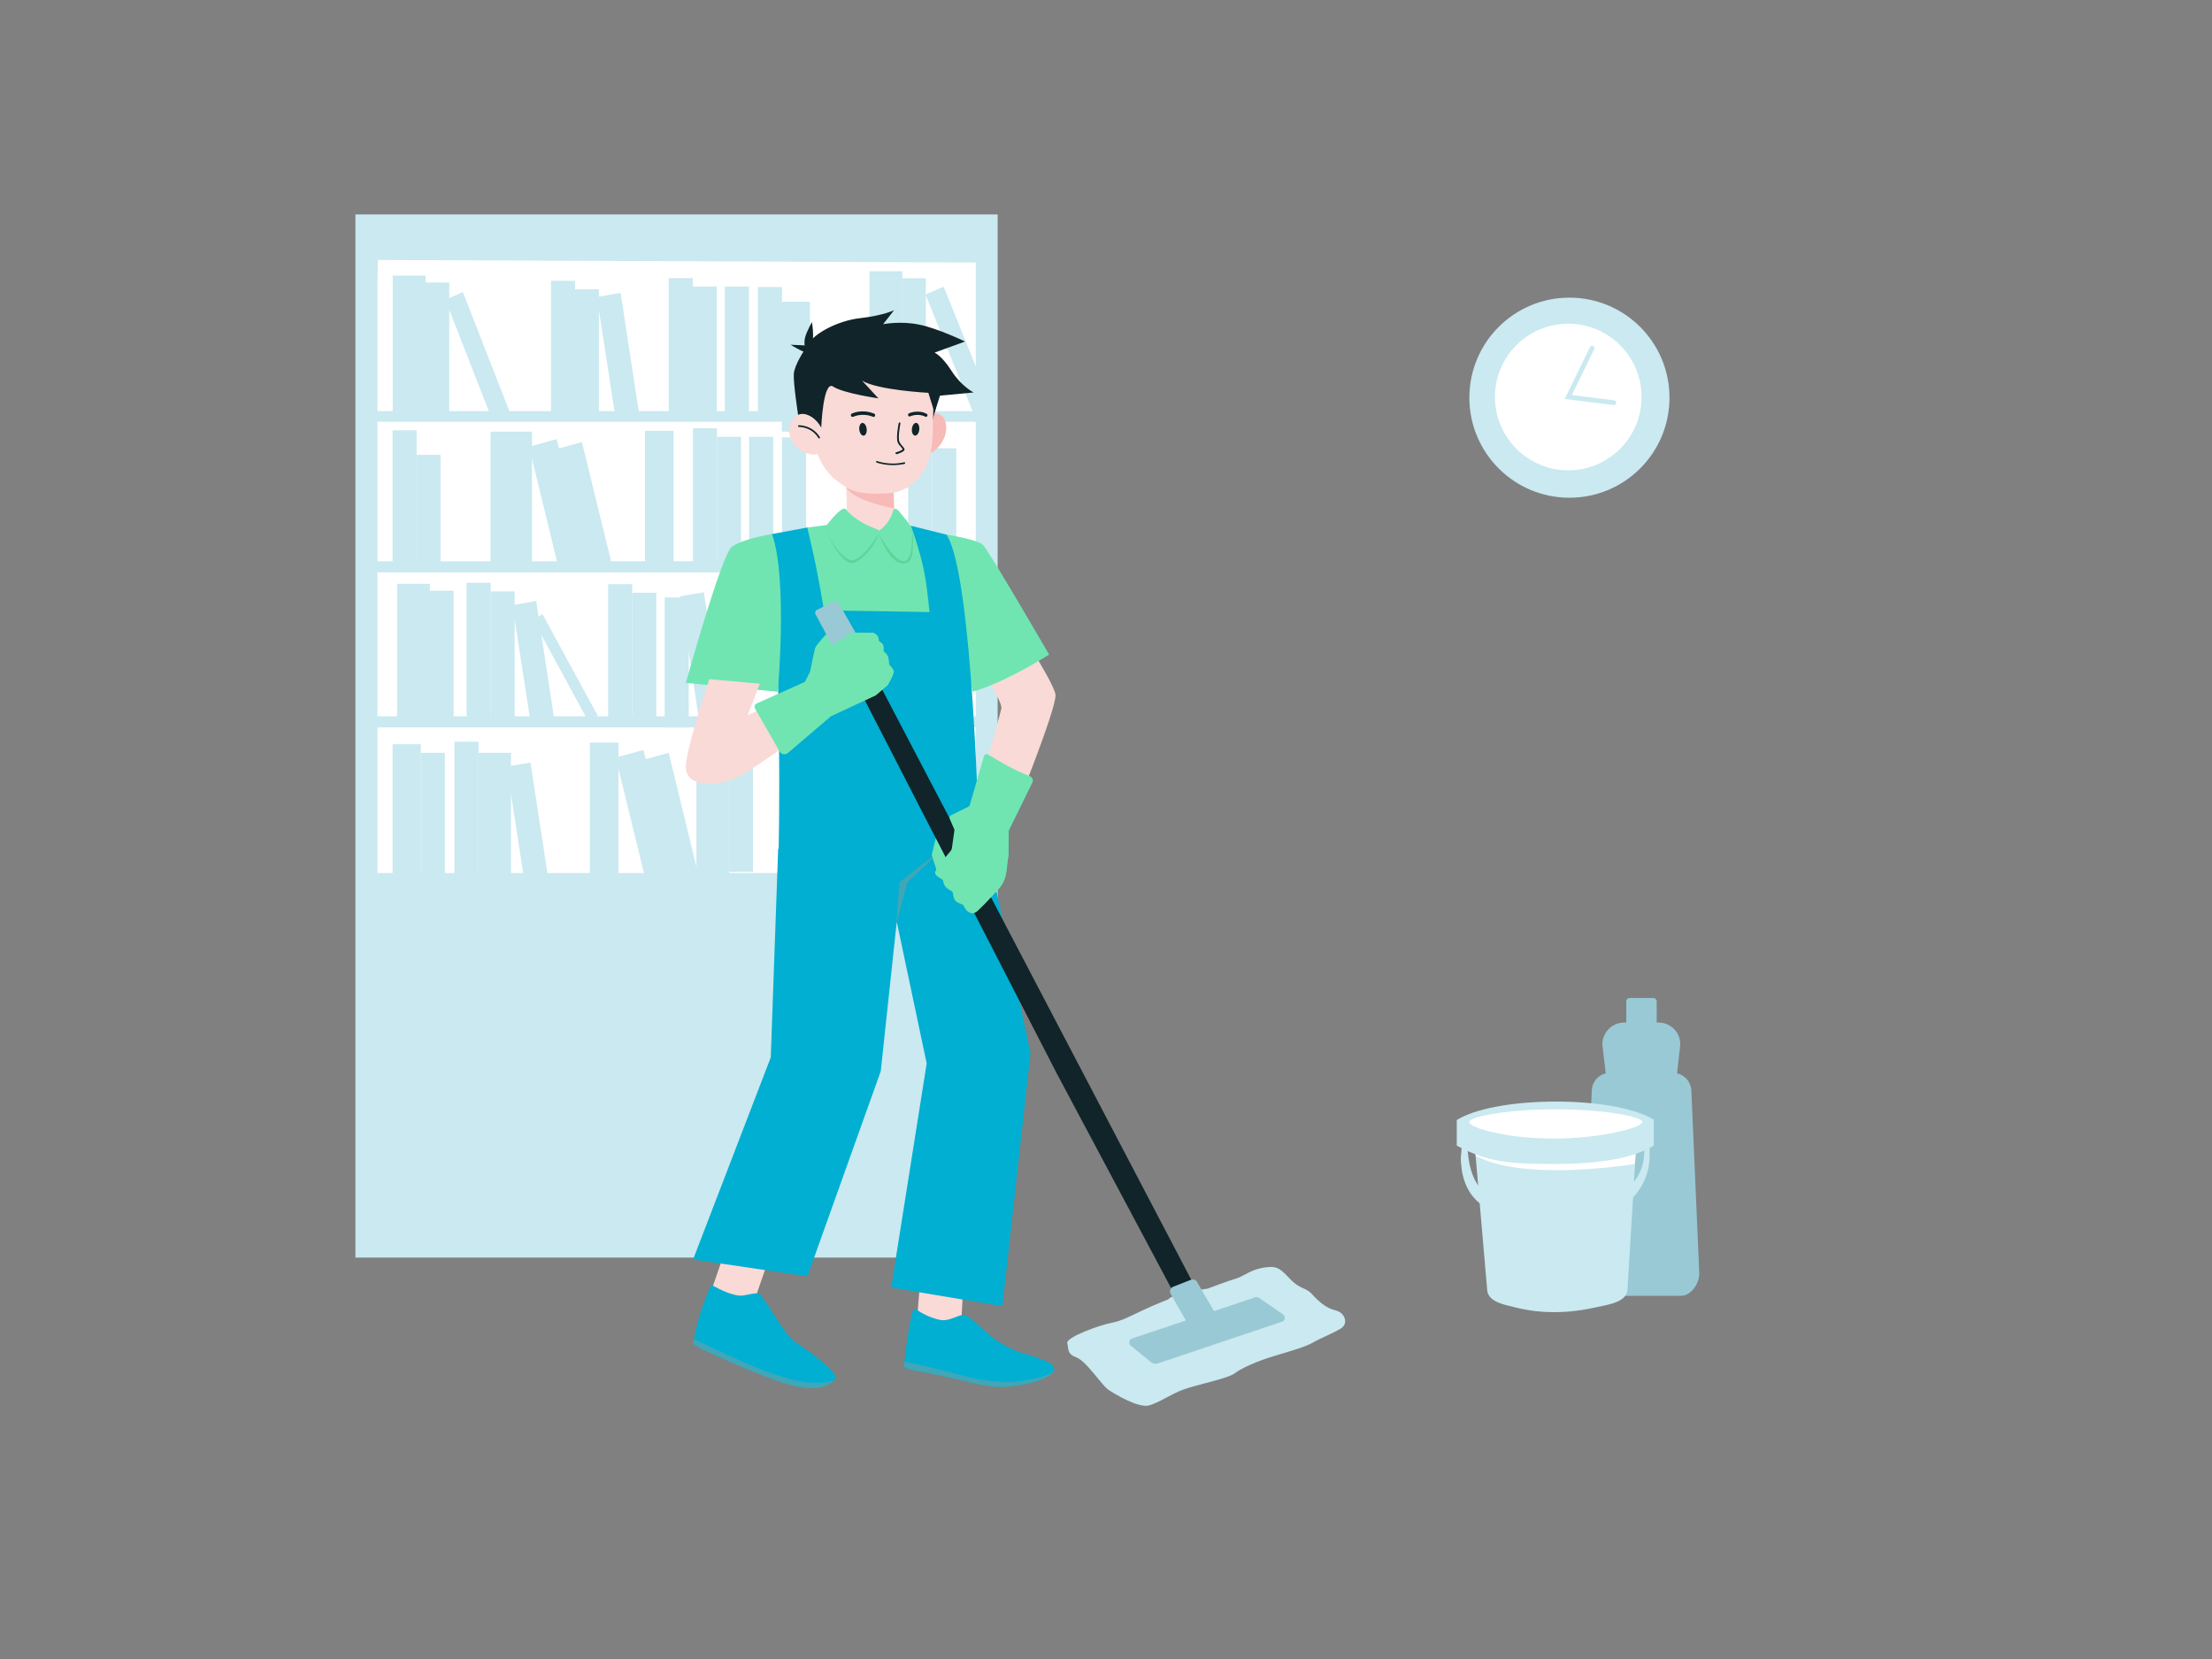 <?xml version="1.0" encoding="UTF-8"?> <svg xmlns="http://www.w3.org/2000/svg" width="1400" height="1050" viewBox="0 0 1400 1050" fill="none"><rect x="0" y="0" width="1400" height="1050" fill="#808080" stroke="none"/> <g clip-path="url(#clip0)"> <path d="M622.375 788.618H231.96L238.878 150.806L622.375 153.998V788.618Z" fill="white"></path> <path d="M631.422 795.961H224.935V135.693H631.422V795.961ZM238.878 780.955H617.585V166.131L238.878 164.534V780.955Z" fill="#CAE9F0"></path> <path d="M619.288 260.211H231.96V266.916H619.288V260.211Z" fill="#CAE9F0"></path> <path d="M624.503 552.564H231.96V788.618H624.503V552.564Z" fill="#CAE9F0"></path> <path d="M624.503 355.25H231.96V362.274H624.503V355.25Z" fill="#CAE9F0"></path> <path d="M624.503 453.375H231.96V460.399H624.503V453.375Z" fill="#CAE9F0"></path> <path d="M269.32 174.432H248.564V265.214H269.32V174.432Z" fill="#CAE9F0"></path> <path d="M284.328 178.795H269.32V263.511H284.328V178.795Z" fill="#CAE9F0"></path> <path d="M322.326 260.105L311.256 265.001L281.879 189.757L292.949 184.862L322.326 260.105Z" fill="#CAE9F0"></path> <path d="M571.071 171.665H550.316V262.447H571.071V171.665Z" fill="#CAE9F0"></path> <path d="M585.973 176.135H570.965V266.916H585.973V176.135Z" fill="#CAE9F0"></path> <path d="M627.59 256.699L616.095 261.595L585.76 186.352L597.255 181.456L627.59 256.699Z" fill="#CAE9F0"></path> <path d="M363.943 177.731H348.722V264.362H363.943V177.731Z" fill="#CAE9F0"></path> <path d="M379.057 183.053H363.837V265.32H379.057V183.053Z" fill="#CAE9F0"></path> <path d="M590.018 278.304H574.797V364.935H590.018V278.304Z" fill="#CAE9F0"></path> <path d="M605.238 283.732H590.017V365.999H605.238V283.732Z" fill="#CAE9F0"></path> <path d="M438.45 176.028H423.229V262.659H438.45V176.028Z" fill="#CAE9F0"></path> <path d="M453.67 181.35H438.45V263.617H453.67V181.35Z" fill="#CAE9F0"></path> <path d="M474 181.35H458.779V263.617H474V181.35Z" fill="#CAE9F0"></path> <path d="M494.968 181.669H479.748V263.936H494.968V181.669Z" fill="#CAE9F0"></path> <path d="M453.777 271.067H438.556V357.698H453.777V271.067Z" fill="#CAE9F0"></path> <path d="M468.997 276.495H453.777V358.762H468.997V276.495Z" fill="#CAE9F0"></path> <path d="M489.327 276.495H474.106V358.762H489.327V276.495Z" fill="#CAE9F0"></path> <path d="M510.189 276.814H494.968V359.081H510.189V276.814Z" fill="#CAE9F0"></path> <path d="M266.339 471.042H248.458V557.673H266.339V471.042Z" fill="#CAE9F0"></path> <path d="M281.56 476.47H266.339V558.737H281.56V476.47Z" fill="#CAE9F0"></path> <path d="M302.848 469.445H287.627V558.737H302.848V469.445Z" fill="#CAE9F0"></path> <path d="M323.39 476.47H302.848V558.737H323.39V476.47Z" fill="#CAE9F0"></path> <path d="M400.132 369.724H384.911V456.355H400.132V369.724Z" fill="#CAE9F0"></path> <path d="M415.353 375.152H400.132V457.419H415.353V375.152Z" fill="#CAE9F0"></path> <path d="M435.895 378.132H420.675V460.399H435.895V378.132Z" fill="#CAE9F0"></path> <path d="M457.928 456.036L442.92 458.59L430.467 377.387L445.475 374.833L457.928 456.036Z" fill="#CAE9F0"></path> <path d="M263.678 272.344H248.458V358.975H263.678V272.344Z" fill="#CAE9F0"></path> <path d="M278.793 287.882H263.572V360.039H278.793V287.882Z" fill="#CAE9F0"></path> <path d="M336.695 273.195H310.511V359.188H336.695V273.195Z" fill="#CAE9F0"></path> <path d="M426.316 272.664H408.221V358.656H426.316V272.664Z" fill="#CAE9F0"></path> <path d="M371.287 355.357L353.725 360.252L334.885 282.774L352.341 277.878L371.287 355.357Z" fill="#CAE9F0"></path> <path d="M387.253 357.272L369.797 362.061L350.851 284.583L368.307 279.794L387.253 357.272Z" fill="#CAE9F0"></path> <path d="M391.404 469.978H373.31V555.97H391.404V469.978Z" fill="#CAE9F0"></path> <path d="M426.103 552.138L408.647 556.928L389.701 479.449L407.263 474.66L426.103 552.138Z" fill="#CAE9F0"></path> <path d="M442.069 553.948L424.613 558.737L405.667 481.259L423.229 476.47L442.069 553.948Z" fill="#CAE9F0"></path> <path d="M512.637 190.928H494.862V273.196H512.637V190.928Z" fill="#CAE9F0"></path> <path d="M404.283 260.425L389.382 263.085L377.78 187.948L392.788 185.394L404.283 260.425Z" fill="#CAE9F0"></path> <path d="M272.087 369.511H251.332V460.293H272.087V369.511Z" fill="#CAE9F0"></path> <path d="M287.095 373.875H272.087V458.59H287.095V373.875Z" fill="#CAE9F0"></path> <path d="M461.547 462.634H440.791V553.416H461.547V462.634Z" fill="#CAE9F0"></path> <path d="M553.19 490.73H532.435V581.512H553.19V490.73Z" fill="#CAE9F0"></path> <path d="M476.554 467.104H461.547V551.819H476.554V467.104Z" fill="#CAE9F0"></path> <path d="M378.312 452.949L372.352 456.568L337.44 392.286L343.294 388.668L378.312 452.949Z" fill="#CAE9F0"></path> <path d="M310.511 368.873H295.291V455.503H310.511V368.873Z" fill="#CAE9F0"></path> <path d="M325.732 374.3H310.511V456.568H325.732V374.3Z" fill="#CAE9F0"></path> <path d="M350.851 455.504L335.95 458.058L324.348 383.027L339.356 380.367L350.851 455.504Z" fill="#CAE9F0"></path> <path d="M347.232 557.673L332.331 560.334L320.729 485.197L335.737 482.643L347.232 557.673Z" fill="#CAE9F0"></path> <path d="M993.311 315.021C1028.29 315.021 1056.64 286.67 1056.64 251.698C1056.64 216.725 1028.29 188.374 993.311 188.374C958.335 188.374 929.98 216.725 929.98 251.698C929.98 286.67 958.335 315.021 993.311 315.021Z" fill="#CAE9F0"></path> <path d="M992.566 297.674C1018.2 297.674 1038.97 276.899 1038.97 251.272C1038.97 225.645 1018.2 204.87 992.566 204.87C966.936 204.87 946.159 225.645 946.159 251.272C946.159 276.899 966.936 297.674 992.566 297.674Z" fill="white"></path> <path d="M1007.68 220.302L992.566 251.272L1021.41 254.89" stroke="#CAE9F0" stroke-width="3" stroke-miterlimit="10" stroke-linecap="round"></path> <path d="M1070.48 690.174C1070.27 684.852 1066.43 680.489 1061.43 679.318L1063.35 662.396C1064.31 654.308 1057.92 647.177 1049.72 647.177H1048.55V633.768C1048.55 632.597 1047.59 631.639 1046.42 631.639H1031.42C1030.24 631.639 1029.29 632.597 1029.29 633.768V647.177H1027.9C1019.71 647.177 1013.32 654.414 1014.28 662.503L1016.3 679.318C1011.41 680.489 1007.68 684.852 1007.47 690.067L1002.36 807.987C1002.04 814.586 1007.36 820.12 1013.96 820.12H1063.88C1070.48 820.12 1075.8 812.032 1075.48 805.433L1070.48 690.174Z" fill="#99C9D4"></path> <path d="M640.788 517.55C640.788 517.55 668.888 448.267 668.036 439.752C667.185 431.238 634.934 382.921 634.934 382.921L610.24 406.335C610.24 406.335 634.934 443.052 633.763 448.373C632.699 453.694 616.946 507.972 616.946 507.972L640.788 517.55Z" fill="#F9DAD7"></path> <path d="M598.958 338.329C598.958 338.329 618.436 341.309 622.161 344.927C625.887 348.546 663.992 414.317 663.992 414.317C663.992 414.317 635.147 432.622 615.456 437.731L598.958 338.329Z" fill="#70E5B2"></path> <path d="M605.238 838.212C605.451 838.106 608.431 834.913 608.431 834.913L608.644 832.146L611.944 775.634L583.418 797.558L580.544 833.423V833.849C588.634 835.765 596.936 837.361 605.238 838.212Z" fill="#F9DAD7"></path> <path d="M452.287 817.353C453.457 817.672 454.628 818.311 455.799 819.375C458.886 822.355 464.208 822.355 468.252 822.781C473.042 823.313 477.832 823.313 482.621 823.313L479.109 818.417L493.159 777.656L464.101 776.592L451.329 813.628L450.371 816.289C450.903 816.502 451.435 816.715 451.861 816.927C451.967 817.14 452.18 817.247 452.287 817.353Z" fill="#F9DAD7"></path> <path d="M528.816 872.056C528.816 872.163 528.816 872.269 528.816 872.376C528.816 872.482 528.816 872.588 528.709 872.801C528.709 872.908 528.603 873.014 528.496 873.121C528.39 873.227 528.39 873.333 528.283 873.44C523.174 878.442 513.701 881.209 494.649 874.823C475.597 868.438 448.987 855.986 446.326 854.815C444.73 854.07 442.175 852.687 440.472 851.622C440.259 851.516 440.153 851.41 439.94 851.303C439.301 850.877 438.769 850.558 438.556 850.452L438.45 850.345C438.556 850.026 438.982 848.749 439.195 847.472C440.898 839.171 442.494 831.295 449.519 814.373C449.839 813.735 450.584 813.415 451.222 813.735C454.628 815.65 464.74 820.865 470.381 819.907C474 819.269 476.767 818.63 478.79 818.524C481.557 818.311 481.876 820.333 483.367 822.249C487.305 827.57 490.391 833.423 494.223 838.851C496.352 841.831 498.481 845.13 501.142 847.578C503.803 850.026 506.889 851.729 509.87 853.857C512.743 855.773 515.404 858.008 518.172 860.136C520.726 862.159 523.281 864.287 525.41 866.735C526.9 868.012 528.922 870.034 528.816 872.056Z" fill="#00AFD1"></path> <path d="M559.257 340.776C562.982 339.499 564.792 335.029 566.707 330.666C564.047 330.56 562.131 330.666 562.131 330.666L537.011 330.879C543.185 336.413 550.955 343.437 559.257 340.776Z" fill="#AAA9A9"></path> <path d="M597.148 278.091C593.955 284.69 588.314 288.521 584.482 286.712C580.651 284.902 580.012 278.091 583.205 271.386C586.398 264.788 588.633 259.467 595.02 262.447C598.851 264.256 600.342 271.493 597.148 278.091Z" fill="#F7BAB7"></path> <path d="M589.485 268.939L596.616 241.481L590.017 239.458L589.485 268.939Z" fill="#102429"></path> <path d="M553.509 312.893L547.016 312.573C526.154 307.678 513.595 290.756 514.659 268.407L512.637 221.047L591.507 224.453L590.443 270.961C590.656 300.76 576.393 313.851 553.509 312.893Z" fill="#F9DAD7"></path> <path d="M566.282 332.049L555.957 337.158L536.16 332.049L535.627 307.465L535.415 301.079L565.43 304.804L565.537 310.87L565.856 320.236L566.282 332.049Z" fill="#F9DAD7"></path> <path d="M492.52 537.133L487.837 669.208L438.662 797.132L511.04 807.775L557.447 677.935L567.559 583.322L586.505 673.039L564.046 814.905L634.402 826.718L652.071 667.824C652.177 666.973 652.177 666.121 651.964 665.27L619.713 512.016L492.52 537.133Z" fill="#00AFD1"></path> <path d="M686.769 854.495L716.891 878.441C718.382 879.612 720.297 879.931 722.107 879.293L841.424 837.574C843.233 836.935 843.659 834.381 841.956 833.317L807.683 810.116C806.193 809.158 804.384 808.839 802.68 809.477L687.834 848.961C685.279 849.813 684.747 852.899 686.769 854.495Z" fill="#606060"></path> <path d="M739.456 822.355C739.456 822.355 731.899 825.228 723.278 829.272C714.656 833.317 710.292 835.871 703.799 837.148C695.604 838.744 674.529 846.407 675.487 850.132C676.445 853.857 675.168 856.837 681.341 859.178C687.514 861.413 697.2 876.526 701.245 879.399C705.29 882.273 720.617 891.319 727.216 889.51C733.815 887.7 740.946 882.379 749.142 879.399C757.338 876.419 777.455 872.375 781.499 869.182C785.544 865.989 795.762 861.413 806.512 858.22C817.156 855.028 826.416 852.367 830.993 849.706C835.57 847.046 843.446 843.959 848.555 840.873C853.664 837.893 851.322 830.762 845.362 829.379C839.295 827.995 834.505 823.632 830.461 819.162C826.416 814.586 822.797 816.289 816.198 809.158C809.599 802.027 807.576 801.07 799.487 802.347C791.291 803.73 787.566 807.562 782.457 809.158C777.348 810.648 764.469 815.544 764.469 815.544C764.469 815.544 742.117 818.736 739.456 822.355Z" fill="#CAE9F0"></path> <path d="M667.078 866.947C666.866 867.586 666.546 868.225 666.014 868.97C665.908 869.076 665.801 869.182 665.695 869.289C659.308 874.61 648.558 876.313 640.469 877.377C628.016 878.974 617.585 875.568 605.664 872.907C599.81 871.63 593.849 870.353 587.995 869.182C585.015 868.544 582.035 868.012 578.948 867.373C577.351 867.054 575.435 866.735 573.839 866.096C571.391 865.138 572.029 864.074 572.349 861.733C572.349 861.52 572.349 861.307 572.455 861.094C573.413 853.219 575.648 836.084 577.671 829.805C577.99 828.74 579.374 828.315 580.225 828.953C583.312 831.188 589.379 834.275 594.807 835.339C600.98 836.616 606.089 832.04 610.134 832.253C610.986 832.253 611.731 832.572 612.476 833.104C617.265 836.616 621.629 840.767 625.993 844.704C630.464 848.642 636.424 852.048 643.343 855.134C646.11 856.411 666.972 861.2 666.972 865.67C667.291 866.096 667.291 866.522 667.078 866.947Z" fill="#00AFD1"></path> <path d="M716.466 847.152L794.485 821.078C795.23 820.865 796.081 820.971 796.826 821.397L812.047 831.933C813.75 833.104 813.431 835.871 811.408 836.509L732.857 862.903C731.367 863.435 729.77 863.116 728.493 862.158L715.614 851.622C714.124 850.345 714.55 847.791 716.466 847.152Z" fill="#99C9D4"></path> <path d="M539.459 263.83C539.14 263.83 538.714 263.617 538.608 263.192C538.395 262.66 538.608 262.021 539.033 261.808C539.246 261.702 545.42 258.615 553.296 261.808C553.828 262.021 554.041 262.66 553.828 263.192C553.615 263.724 553.083 264.043 552.658 263.83C545.526 260.957 539.885 263.83 539.885 263.83C539.779 263.83 539.566 263.83 539.459 263.83Z" fill="#102429"></path> <path d="M586.079 263.83C585.973 263.83 585.866 263.83 585.653 263.724C580.864 261.276 576.074 263.511 575.967 263.511C575.542 263.724 574.903 263.511 574.797 262.979C574.584 262.446 574.797 261.808 575.329 261.595C575.542 261.489 580.97 259.041 586.505 261.914C586.931 262.127 587.143 262.766 586.931 263.298C586.718 263.617 586.398 263.83 586.079 263.83Z" fill="#102429"></path> <path d="M546.647 275.716C547.932 275.571 548.77 273.654 548.519 271.434C548.267 269.215 547.022 267.534 545.737 267.679C544.452 267.824 543.614 269.742 543.865 271.961C544.116 274.181 545.362 275.862 546.647 275.716Z" fill="#102429"></path> <path d="M581.818 271.91C582.037 269.687 581.172 267.782 579.885 267.655C578.598 267.528 577.377 269.227 577.157 271.449C576.937 273.672 577.803 275.577 579.089 275.704C580.376 275.831 581.598 274.133 581.818 271.91Z" fill="#102429"></path> <path d="M567.24 287.35C567.027 287.35 566.814 287.138 566.707 286.925C566.601 286.605 566.814 286.393 567.133 286.286C567.133 286.286 569.368 285.754 570.965 284.69C571.178 284.583 571.284 284.477 571.284 284.37C571.284 284.158 570.752 283.519 570.326 282.987C569.688 282.242 568.836 281.391 568.304 280.326C566.814 277.453 568.73 268.087 568.836 267.768C568.943 267.449 569.155 267.342 569.475 267.342C569.794 267.449 569.901 267.662 569.901 267.981C569.368 270.535 568.198 277.772 569.368 279.901C569.901 280.858 570.539 281.71 571.178 282.348C571.923 283.2 572.561 283.838 572.455 284.583C572.455 285.009 572.136 285.328 571.71 285.648C569.901 286.818 567.665 287.35 567.559 287.457C567.24 287.35 567.24 287.35 567.24 287.35Z" fill="#102429"></path> <path d="M565.111 294.374C559.15 294.374 554.999 292.778 554.786 292.778C554.467 292.672 554.36 292.352 554.467 292.139C554.573 291.82 554.893 291.714 555.106 291.82C555.212 291.82 562.982 294.8 572.242 292.565C572.561 292.459 572.774 292.672 572.881 292.991C572.987 293.31 572.774 293.523 572.455 293.629C569.9 294.162 567.452 294.374 565.111 294.374Z" fill="#102429"></path> <path d="M505.186 262.979C505.186 262.979 501.993 242.226 502.419 236.585C502.844 230.944 509.018 221.366 512.85 216.045C516.681 210.723 530.199 202.954 544.462 201.358C558.724 199.762 565.856 196.356 565.856 196.356L558.937 205.189C558.937 205.189 570.22 202.954 582.034 205.509C593.849 207.956 610.773 216.151 610.773 216.151L591.507 223.175C591.507 223.175 596.084 225.091 602.258 234.776C608.431 244.461 616.201 248.398 616.201 248.398L594.913 250.42L591.507 261.17L587.569 248.611C587.569 248.611 555.851 247.015 545.633 240.949L555.957 252.123C555.957 252.123 533.712 248.93 527.325 244.673C520.939 240.416 519.768 270.641 519.768 270.641C519.768 270.641 514.553 260.105 505.186 262.979Z" fill="#102429"></path> <path d="M519.555 271.28C522.855 278.304 523.174 284.796 518.491 287.031C513.914 289.266 504.228 285.648 500.929 278.624C497.629 271.599 500.503 264.788 505.186 262.553C509.763 260.425 516.256 264.256 519.555 271.28Z" fill="#F9DAD7"></path> <path d="M510.721 224.346C510.827 224.239 509.337 219.025 509.231 218.28C508.699 213.703 510.827 210.085 512.637 206.147C512.85 205.615 513.914 204.125 513.808 203.593C513.808 203.593 517.001 219.131 510.721 224.346Z" fill="#102429"></path> <path d="M521.152 220.408C521.152 220.408 520.407 219.131 511.892 218.705C503.377 218.386 500.396 218.173 500.396 218.173C500.396 218.173 510.934 224.985 514.446 223.707C518.065 222.537 521.152 220.408 521.152 220.408Z" fill="#102429"></path> <path d="M518.385 277.453C518.172 277.453 518.065 277.346 517.959 277.24C513.595 270.003 505.718 270.216 505.612 270.216C505.293 270.216 505.08 270.003 505.08 269.684C505.08 269.364 505.293 269.151 505.612 269.151C505.718 269.151 514.234 268.939 518.917 276.708C519.023 276.921 519.023 277.24 518.704 277.453C518.491 277.453 518.491 277.453 518.385 277.453Z" fill="#102429"></path> <path d="M565.856 321.833C537.118 315.873 535.627 308.423 535.627 308.423C544.355 314.596 565.643 311.828 565.643 311.828V312.467L565.856 321.833Z" fill="#F7BAB7"></path> <path d="M585.441 335.029C582.247 334.178 568.41 330.666 566.707 330.666C564.792 335.029 563.089 334.71 559.363 335.987C551.061 338.648 543.185 336.413 537.118 330.879H533.925L509.657 334.072L518.81 388.881C518.81 388.881 570.433 395.692 591.933 386.327C591.933 386.433 585.866 335.455 585.441 335.029Z" fill="#70E5B2"></path> <path d="M535.627 322.79C535.627 322.79 540.63 330.027 555.425 335.242C556.276 335.561 556.383 336.519 556.17 337.477C554.467 345.459 543.397 356.953 538.714 356.421C532.967 355.782 524.345 341.947 522.429 333.646C522.429 333.646 533.499 318.533 535.627 322.79Z" fill="#5BD698"></path> <path d="M510.934 333.859L488.05 338.116C490.285 371.427 491.882 406.016 492.627 441.988C493.372 477.108 493.372 511.058 492.733 543.731C507.954 545.966 526.048 546.711 546.271 546.924C574.903 547.243 604.812 546.605 619.714 536.494C619.714 536.494 615.988 362.487 598.958 338.329L576.5 332.794C578.735 338.648 580.757 345.459 582.673 352.27C586.186 365.042 587.144 376.855 588.314 387.391C565.643 386.965 544.143 386.646 521.471 386.327C519.981 376.855 518.172 367.064 516.149 356.953C514.446 348.971 512.743 341.202 510.934 333.859Z" fill="#00AFD1"></path> <path d="M511.36 431.984C511.36 431.984 515.298 411.869 515.936 410.06C516.469 408.251 523.706 400.481 523.706 400.481L531.902 402.504L528.39 410.486L511.36 431.984Z" fill="#70E5B2"></path> <path d="M567.133 585.45L569.368 558.205L596.936 536.92L574.264 558.631L567.133 585.45Z" fill="#41A6B7"></path> <path d="M488.688 338.116C488.688 338.116 471.871 340.351 463.356 345.885C456.863 350.142 434.086 432.196 434.086 432.196L492.307 437.837C492.201 437.837 498.694 367.383 488.688 338.116Z" fill="#70E5B2"></path> <path d="M556.915 336.413C558.724 335.349 563.727 331.837 565.749 324.174C566.282 322.365 568.517 323.429 569.475 324.6C570.858 326.196 572.242 327.899 573.626 329.495C575.329 331.517 576.393 333.859 577.245 336.413C578.096 339.074 577.99 341.947 577.777 344.714C577.564 348.12 577.99 354.718 573.945 356.208C565.43 359.295 558.512 344.288 556.702 338.861C556.489 338.009 556.17 336.945 556.915 336.413Z" fill="#5BD698"></path> <path d="M751.697 834.913L668.569 678.892L522.429 394.734L533.499 388.987L764.576 830.23L751.697 834.913Z" fill="#102429"></path> <path d="M542.652 406.548L531.37 412.827C530.412 413.359 529.135 413.04 528.603 411.976L516.149 388.775C515.617 387.711 516.043 386.433 517.001 386.008L527.964 380.58C528.922 380.048 530.093 380.474 530.625 381.431L543.397 403.781C544.036 404.739 543.61 406.016 542.652 406.548Z" fill="#99C9D4"></path> <path d="M561.918 423.469L560.64 432.409L529.241 450.395C526.9 451.992 524.664 453.482 522.323 455.078C506.57 465.721 490.817 476.363 475.171 487.112C468.252 491.795 461.227 495.094 452.606 495.946C445.368 496.691 435.682 495.52 434.192 487.325C433.021 481.259 440.365 455.929 448.881 429.855L480.918 432.729L473.148 452.737L513.595 433.58L521.578 416.445L543.291 402.929L552.551 400.481L561.918 423.469Z" fill="#F9DAD7"></path> <path d="M509.444 431.558L518.81 413.04L539.353 400.375L551.7 400.481C553.722 400.481 555.425 401.865 555.957 403.674C556.17 404.419 556.276 405.164 556.383 405.803C556.383 405.803 559.044 407.186 559.257 409.102C559.47 411.018 559.257 412.295 559.257 412.295C559.257 412.295 560.96 413.146 561.918 415.275C562.769 417.403 562.769 420.596 562.769 420.596C562.769 420.596 565.004 422.724 565.643 424.534C566.282 426.343 561.918 433.58 561.918 433.58L554.361 440.072L525.835 453.375L498.693 476.576C497.097 477.96 494.542 477.534 493.478 475.725L477.832 448.373C477.193 447.203 477.725 445.713 479.002 445.18L509.444 431.558Z" fill="#70E5B2"></path> <path d="M757.977 843.321L769.472 839.383C771.388 838.745 772.239 836.51 771.175 834.701L757.657 811.393C756.912 810.01 755.209 809.478 753.719 810.01L742.543 814.373C740.734 815.118 739.989 817.247 740.946 818.949L754.038 841.831C754.89 843.215 756.486 843.747 757.977 843.321Z" fill="#99C9D4"></path> <path d="M651.751 491.263C641.001 487.113 629.825 480.301 625.461 477.534C624.503 476.896 623.12 477.428 622.8 478.492L613.753 509.568C613.647 509.994 613.327 510.42 612.795 510.633L601.938 515.954C601.087 516.38 600.768 517.338 601.087 518.189L603.961 524.894C604.067 525.107 604.067 525.32 604.067 525.426L602.471 536.814C602.364 537.452 602.151 537.984 601.726 538.516C599.49 541.177 591.72 550.33 591.827 552.352C591.827 554.055 594.807 555.757 596.191 556.502C596.616 556.715 596.936 557.141 596.936 557.567C597.255 561.292 600.448 563.101 602.045 563.846C602.577 564.059 603.003 564.591 603.109 565.229C603.216 566.081 603.429 567.464 603.961 568.954C604.599 570.764 607.473 571.934 608.857 572.36C609.283 572.466 609.708 572.786 609.921 573.211C610.134 573.637 610.453 574.276 610.879 575.021C612.05 577.149 614.604 578.107 615.562 578.107C616.308 578.107 618.01 577.256 618.436 576.83C620.033 575.34 621.523 573.743 623.12 572.254C625.568 569.699 629.825 565.229 632.167 562.569C638.021 555.97 636.744 549.798 638.34 541.603C638.34 541.496 638.34 541.39 638.34 541.283L638.447 526.065C638.447 525.852 638.553 525.532 638.659 525.32L653.348 495.414C654.199 493.817 653.454 491.902 651.751 491.263Z" fill="#70E5B2"></path> <path d="M592.253 530.534L589.911 540.219C589.698 540.751 589.698 541.283 589.911 541.815L593.317 552.458L598.745 543.199L592.253 530.534Z" fill="#70E5B2"></path> <path d="M535.628 322.79C535.628 322.79 540.63 330.027 555.425 335.242C556.276 335.562 556.489 336.519 556.17 337.477C553.935 342.692 543.823 355.144 539.14 354.612C533.392 353.973 524.345 341.947 522.429 333.752C522.429 333.646 533.499 318.533 535.628 322.79Z" fill="#70E5B2"></path> <path d="M556.596 335.561C558.299 334.497 563.408 330.666 565.324 323.003C565.749 321.194 567.985 322.258 568.836 323.429C570.22 325.025 571.497 326.728 572.774 328.324C574.371 330.346 576.18 332.581 576.925 335.136C577.67 337.477 577.245 340.351 577.138 342.798C576.925 346.31 576.819 352.696 573.413 354.718C568.197 357.804 558.937 343.118 556.489 338.009C556.064 337.051 555.851 335.987 556.596 335.561Z" fill="#70E5B2"></path> <path d="M527.538 873.652C527.751 873.652 527.858 873.759 527.751 873.972C522.536 878.655 513.063 881.102 494.649 874.93C475.597 868.544 448.987 856.092 446.326 854.922C444.73 854.177 442.175 852.793 440.472 851.729C440.259 851.622 440.153 851.516 439.94 851.409C439.301 850.984 438.769 850.664 438.556 850.558C438.45 850.558 438.45 850.452 438.45 850.345C438.556 850.026 438.875 848.749 439.195 847.472C439.301 847.472 439.301 847.578 439.408 847.578C445.049 850.345 473.787 864.181 488.582 869.289C504.973 874.93 516.682 876.952 527.538 873.652Z" fill="#41A6B7"></path> <path d="M667.078 866.947C666.866 867.586 666.546 868.225 666.014 868.97C665.908 869.076 665.801 869.182 665.695 869.289C659.309 874.61 648.558 876.313 640.469 877.377C628.016 878.974 617.585 875.568 605.664 872.907C599.81 871.63 593.849 870.353 587.995 869.182C585.015 868.544 582.035 868.012 578.948 867.373C577.351 867.054 575.435 866.735 573.839 866.096C571.391 865.138 572.029 864.074 572.349 861.733C572.349 861.52 598.852 867.48 610.453 870.885C617.265 872.801 624.29 873.865 631.315 874.397C638.66 874.929 646.429 874.397 653.561 872.694C657.18 871.843 665.163 870.566 667.078 866.947Z" fill="#41A6B7"></path> <path d="M1020.77 824.909C1017.26 826.08 1013.43 826.612 1010.87 827.25C993.737 831.188 976.174 831.827 959.038 827.463C953.184 825.973 941.901 824.27 941.263 816.608L932.854 719.121C932.428 714.119 936.792 709.862 942.221 709.862H1026.52C1031.95 709.862 1036.21 714.013 1035.89 718.909C1035.89 718.909 1030.14 816.076 1030.03 816.395C1029.71 820.971 1025.46 823.419 1020.77 824.909Z" fill="#CAE9F0"></path> <path d="M933.493 728.274C933.493 728.274 1014.81 735.617 1035.46 728.167L1034.61 736.682C1034.61 736.682 965.744 748.389 934.025 731.573L933.493 728.274Z" fill="white"></path> <path d="M1046.74 708.692V725.081C1045.36 725.826 1043.34 726.997 1040.68 728.168C1036.74 729.977 1021.52 736.682 984.37 736.682C962.337 736.682 946.265 736.469 928.384 728.274C925.616 726.997 923.488 725.826 921.997 725.081V708.904C932.748 701.987 956.59 697.198 984.37 697.198C1012.15 697.091 1035.99 701.88 1046.74 708.692Z" fill="#CAE9F0"></path> <path d="M1039.4 710.182C1039.4 713.694 1013.32 720.612 983.093 720.612C952.865 720.612 929.874 713.694 929.874 710.182C929.874 706.67 954.355 702.093 984.583 702.093C1014.81 702.093 1039.4 706.563 1039.4 710.182Z" fill="white"></path> <path d="M1044.08 726.252C1043.12 726.997 1041.95 727.529 1040.68 727.848C1040.68 728.7 1040.68 729.551 1040.57 730.403C1040.25 745.302 1028.97 756.158 1015.34 760.309C1009.49 762.118 1003.42 762.863 997.356 763.288C984.37 764.14 972.236 764.14 959.251 762.224C950.629 760.947 942.221 758.712 936.579 751.582C930.938 744.557 929.342 735.192 928.81 726.465C928.703 726.465 928.597 726.465 928.49 726.359C927 725.933 925.829 725.294 924.871 724.336C925.51 724.975 924.552 731.573 924.552 732.851C924.552 735.618 924.871 738.491 925.297 741.258C926.255 746.58 928.064 751.688 931.258 756.051C937.75 764.885 948.288 769.036 958.612 771.164C973.726 774.357 989.479 773.931 1004.49 771.058C1011.3 769.781 1018.96 768.397 1025.03 764.885C1030.46 761.692 1035.03 757.009 1038.33 751.688C1042.38 745.196 1044.29 737.959 1044.08 730.296C1044.08 729.019 1044.08 727.636 1044.08 726.252Z" fill="#CAE9F0"></path> </g> <defs> <clipPath id="clip0"> <rect width="1400" height="1050" fill="white"></rect> </clipPath> </defs> </svg> 